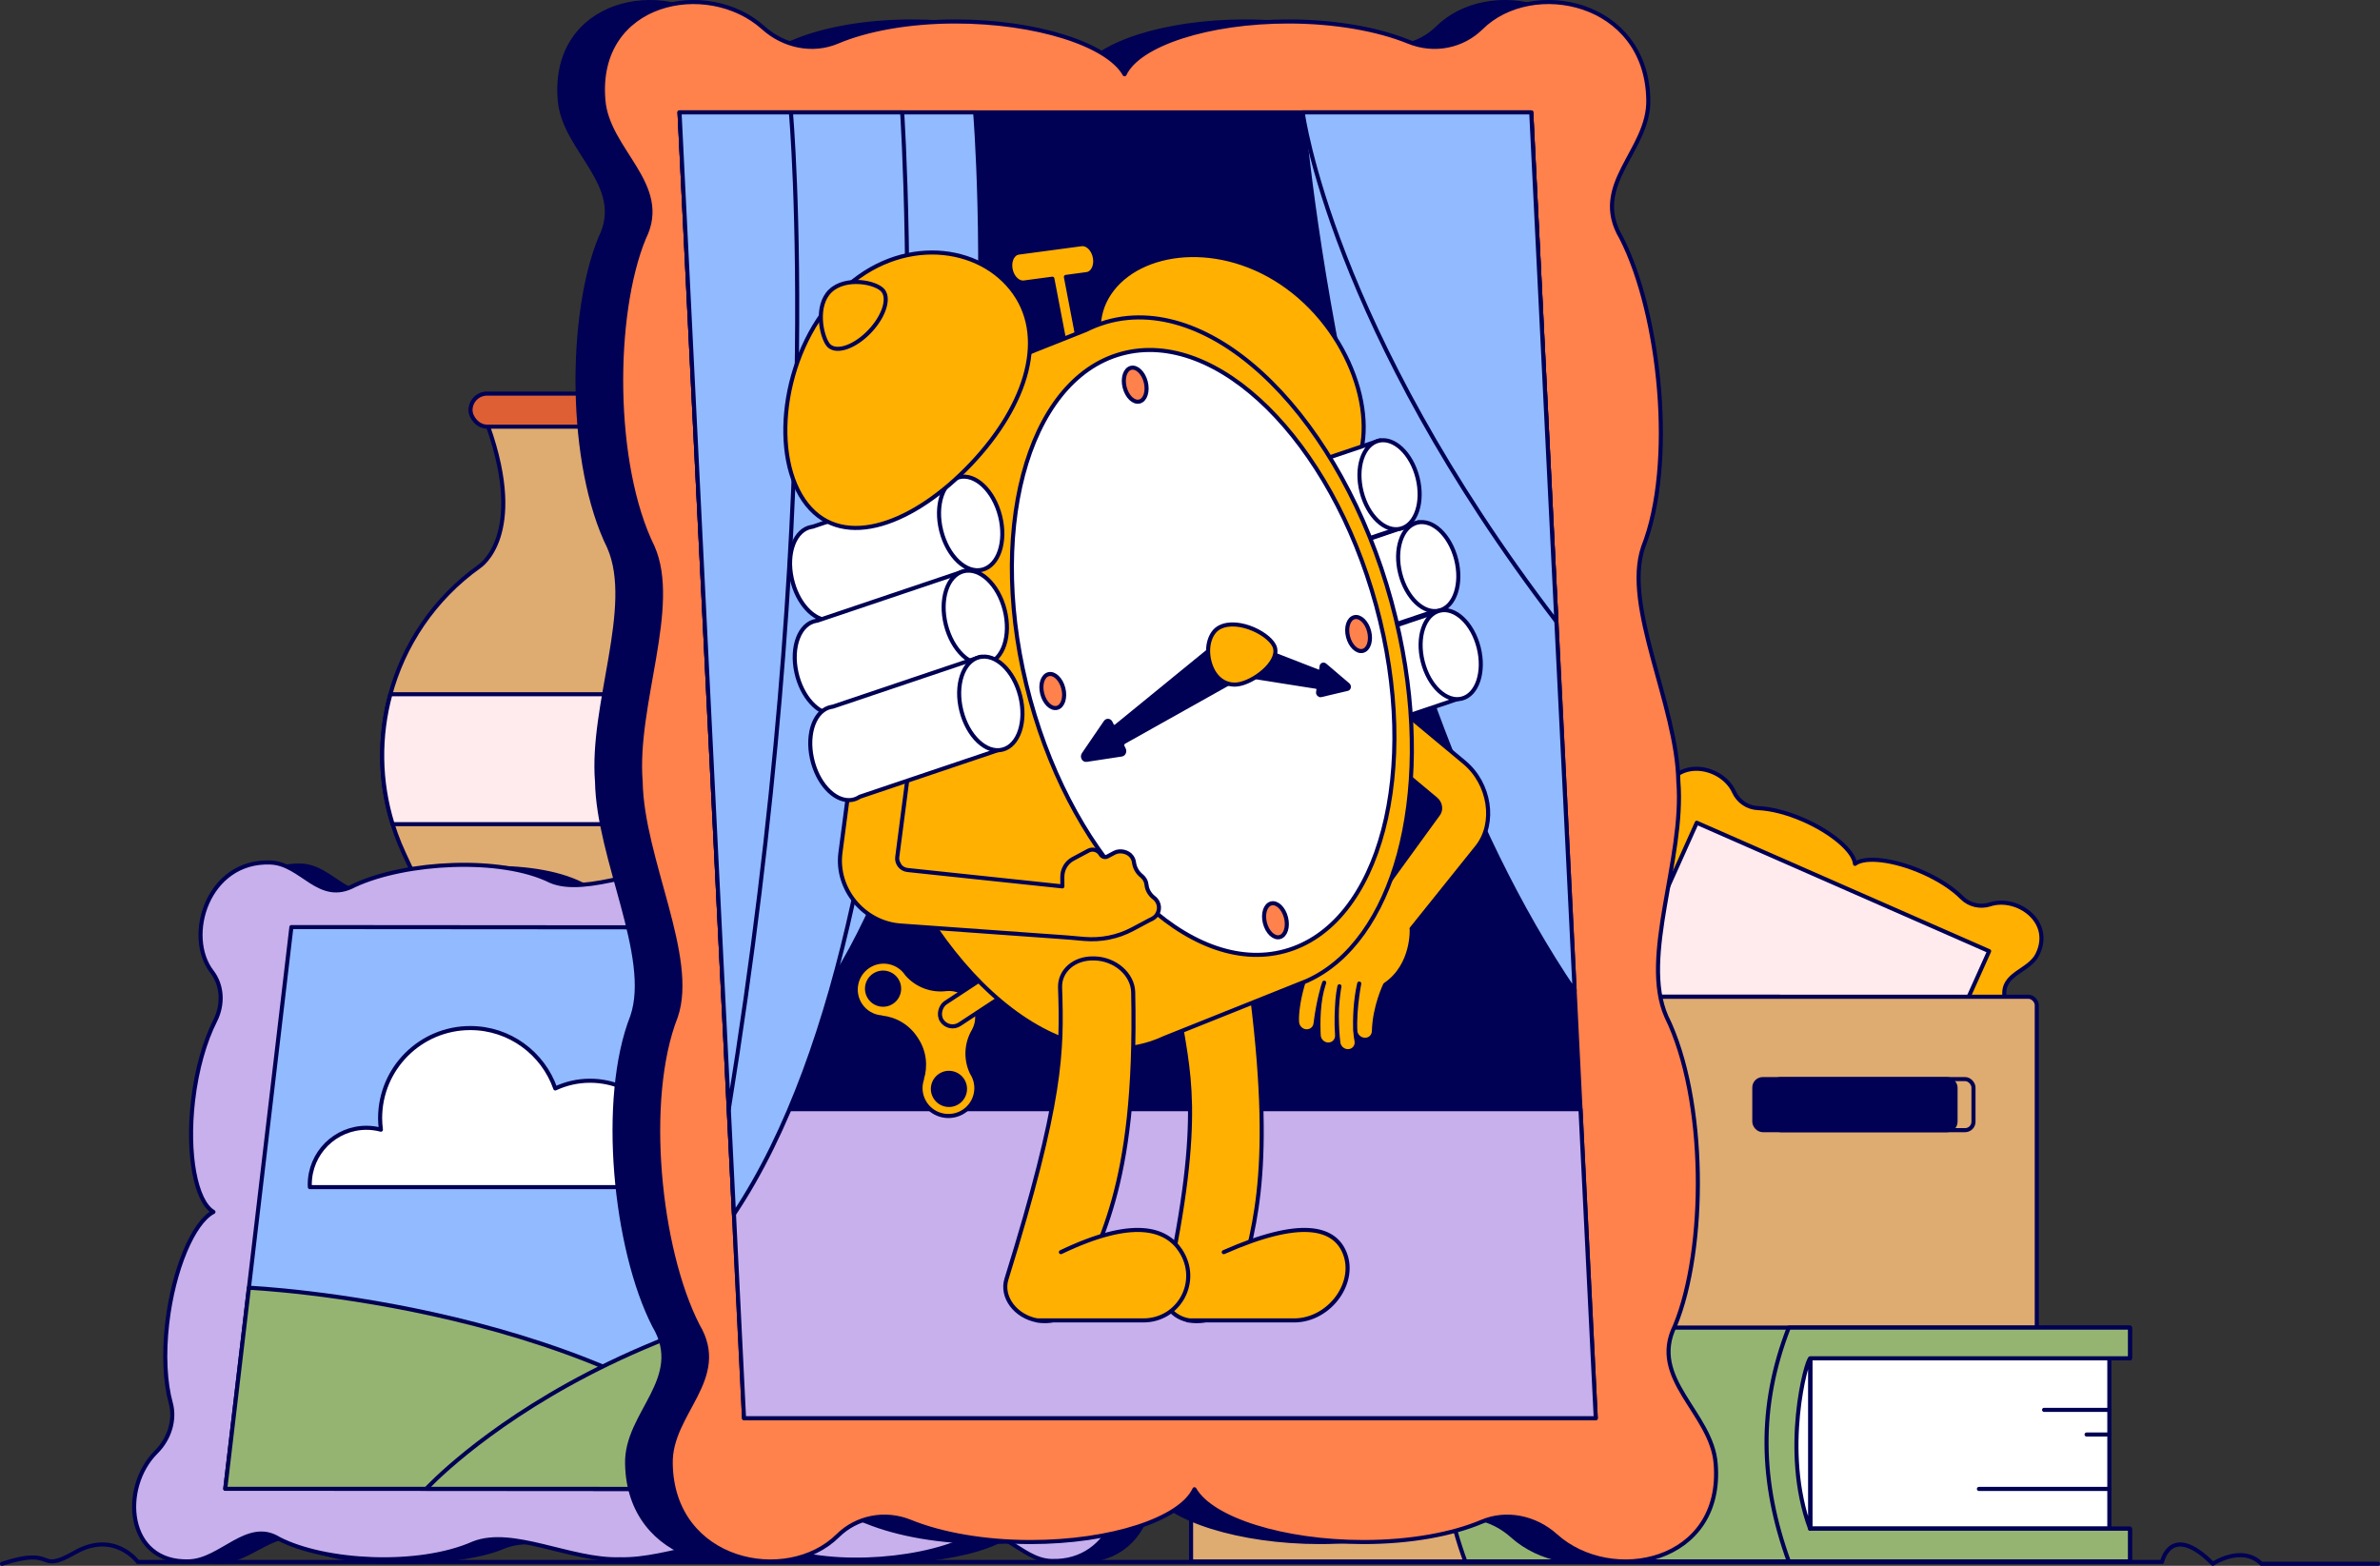 <?xml version="1.0" encoding="UTF-8"?><svg id="Layer_2" xmlns="http://www.w3.org/2000/svg" viewBox="0 0 1332.69 876.82"><rect x="0" y="0" width="1332.69" height="876.82" fill="#333333" stroke="none"/><g id="Layer_1-2"><polygon points="364.32 874.33 493.04 874.33 428.68 855.3 364.32 874.33" style="fill:#000054; stroke:#000054; stroke-linecap:round; stroke-linejoin:round; stroke-width:2.28px;"/><path d="m388.29,225.91c4.71,2.14,6.98,7.49,5.25,12.37-21.88,61.79,4.74,78.77,4.74,78.77h0c51.02,36.32,68.9,103.84,42.54,160.65l-46.17,99.49,2.72,2.69c4.52,4.47,4.09,11.9-.92,15.82l-88.17.05h-.16s-37.49.02-37.49.02c-5.01-3.91-5.45-11.34-.93-15.82l2.72-2.69-46.28-99.44c-26.43-56.78-8.62-124.33,42.36-160.7h0s26.47-16.92,4.81-78.32c-1.77-5.01.84-10.52,5.82-12.39l109.15-.5Z" style="fill:#deab71; stroke:#000054; stroke-linecap:round; stroke-linejoin:round; stroke-width:2.28px;"/><line x1="394.66" y1="577.19" x2="272.43" y2="577.26" style="fill:#000054; stroke:#000054; stroke-linecap:round; stroke-linejoin:round; stroke-width:2.28px;"/><rect x="263.47" y="577.22" width="140.06" height="18.51" rx="9.26" ry="9.26" style="fill:#df5f34; stroke:#000054; stroke-linecap:round; stroke-linejoin:round; stroke-width:2.28px;"/><rect x="263.47" y="220.4" width="140.06" height="18.51" rx="9.26" ry="9.26" style="fill:#df5f34; stroke:#000054; stroke-linecap:round; stroke-linejoin:round; stroke-width:2.28px;"/><path d="m448.3,388.74h-229.69c-6.4,23.46-6.26,48.69,1.24,72.77h227.22c7.49-24.08,7.63-49.31,1.23-72.77Z" style="fill:#ffeaed; stroke:#000054; stroke-linecap:round; stroke-linejoin:round; stroke-width:2.28px;"/><path d="m364.32,874.33c27.16.93,63.95-16.97,84-8.24,27.54,13.73,85.19,8.86,109.57-2.4,20.13-10.91,29.42,9.43,47.37,9.92,34.95,1.25,47.99-38.41,32.55-58.42-5.71-7.4-6.51-18.09-1.75-27.46,5.73-11.28,10.32-27.12,12.35-44.66,3.48-29.93-1.45-56.47-11.42-62.34h0c11.33-5.85,22.42-32.38,25.89-62.31,2.04-17.54,1.13-33.38-1.98-44.67-2.58-9.38.7-20.07,8.13-27.45,20.08-19.98,16.9-62.45-18.33-61.24-18.06.46-32.72,23.58-50.31,12.64-25.53-13.27-78.27-16.24-108.99-2.56-22.08,8.7-54.58-9.8-81.95-8.9h0c-27.16-.93-63.95,17.51-84,8.78-27.54-13.73-80.96-10.84-109.57,2.4-20.13,10.91-29.42-12.22-47.37-12.71-34.95-1.25-47.99,41.2-32.55,61.21,5.71,7.4,6.51,18.09,1.75,27.46-5.73,11.28-10.32,27.12-12.35,44.66-3.48,29.93,1.45,56.47,11.42,62.34h0c-11.33,5.85-22.42,32.38-25.89,62.31-2.04,17.54-1.13,33.38,1.98,44.67,2.58,9.38-.7,20.07-8.13,27.45-20.08,19.98-16.77,59.56,18.33,59.56,18.06,0,32.72-21.89,50.31-10.96-.3,12.94,79.27,15.71,108.99,2.56,22.08-8.7,54.58,9.25,81.95,8.36h0Z" style="fill:#000054; stroke:#000054; stroke-linecap:round; stroke-linejoin:round; stroke-width:2.28px;"/><path d="m347.06,873.12c27.16.93,63.95-17.51,84-8.78,27.54,13.73,80.96,10.84,109.57-2.4,20.13-10.91,30.18,11.66,48.13,12.15,34.95,1.25,47.23-40.64,31.79-60.64-5.71-7.4-6.51-18.09-1.75-27.46,5.73-11.28,10.32-27.12,12.35-44.66,3.48-29.93-1.45-56.47-11.42-62.34h0c11.33-5.85,22.42-32.38,25.89-62.31,2.04-17.54,1.13-33.38-1.98-44.67-2.58-9.38.7-20.07,8.13-27.45,20.08-19.98,16.9-62.45-18.33-61.24-18.06.46-32.72,23.58-50.31,12.64-25.53-13.27-78.27-16.24-108.99-2.56-22.08,8.7-54.58-9.8-81.95-8.9h0c-27.16-.93-63.95,17.51-84,8.78-27.54-13.73-80.96-10.84-109.57,2.4-20.13,10.91-29.42-12.22-47.37-12.71-34.95-1.25-47.99,41.2-32.55,61.21,5.71,7.4,6.51,18.09,1.75,27.46-5.73,11.28-10.32,27.12-12.35,44.66-3.48,29.93,1.45,56.47,11.42,62.34h0c-11.33,5.85-22.42,32.38-25.89,62.31-2.04,17.54-1.13,33.38,1.98,44.67,2.58,9.38-.7,20.07-8.13,27.45-20.08,19.98-16.9,62.45,18.33,61.24,18.06-.46,32.72-23.58,50.31-12.64,25.53,13.27,78.27,16.24,108.99,2.56,22.08-8.7,54.58,9.8,81.95,8.9h0Z" style="fill:#c7b0eb; stroke:#000054; stroke-linecap:round; stroke-linejoin:round; stroke-width:2.28px;"/><polygon points="126.13 833.63 163.17 519.13 624.77 519.47 587.72 833.97 126.13 833.63" style="fill:#92baff; stroke:#000054; stroke-linecap:round; stroke-linejoin:round; stroke-width:2.28px;"/><path d="m139.38,721.1s205.71,9.22,303.12,112.58H126.13s13.25-112.58,13.25-112.58Z" style="fill:#96b471; stroke:#000054; stroke-linecap:round; stroke-linejoin:round; stroke-width:2.28px;"/><path d="m374.56,664.76c1.28-4.24,1.99-8.73,1.99-13.39,0-25.51-20.68-46.2-46.2-46.2-6.94,0-13.5,1.58-19.41,4.32-6.9-19.68-25.58-33.81-47.61-33.81-27.89,0-50.49,22.61-50.49,50.49,0,2.18.18,4.31.45,6.42-2.58-.68-5.28-1.07-8.07-1.07-17.55,0-31.77,14.23-31.77,31.77,0,.5.05.98.07,1.47h201.05Z" style="fill:#fff; stroke:#000054; stroke-linecap:round; stroke-linejoin:round; stroke-width:2.28px;"/><path d="m238.69,833.69s120.99-132.11,363.07-118.91l-14.04,119.2-274.54-.29h-74.49Z" style="fill:#96b471; stroke:#000054; stroke-linecap:round; stroke-linejoin:round; stroke-width:2.28px;"/><polygon points="952.13 506.73 997.11 533.41 1072.13 577.9 1042.18 601.67 910.44 558.15 952.13 506.73" style="fill:#ffb000; stroke:#000054; stroke-linecap:round; stroke-linejoin:round; stroke-width:2.28px;"/><path d="m1082.14,663.32c7.05-14.4,5.54-37.3,15.26-46.55,14.32-12.41,25.54-41.55,24.98-59.16-1.29-12.67,13.93-13.68,18.52-23.21,9.1-18.52-11.59-32.82-26.53-27.98-5.52,1.79-11.72.38-15.83-3.78-4.96-5.01-12.74-10.19-22.1-14.3-15.96-7.01-32.04-8.94-37.73-4.6h0c-.56-7.08-12.79-17.59-28.75-24.6-9.35-4.11-18.46-6.34-25.55-6.62-5.88-.23-11.09-3.83-13.46-9.08-6.39-14.2-30.99-19.8-38.78-.7-4.08,9.76,5.37,21.6-5,29.15-13.58,11.41-27.92,39.18-27.62,58-.42,13.33-18.61,27.58-24.69,42.41h0c-7.05,14.4-5.54,37.3-15.26,46.55-14.32,12.41-25.54,41.55-24.98,59.16,1.29,12.67-13.93,13.68-18.52,23.21-9.1,18.52,11.59,32.82,26.53,27.98,5.52-1.79,11.72-.38,15.83,3.78,4.96,5.01,12.74,10.19,22.1,14.3,15.96,7.01,32.04,8.94,37.73,4.6h0c.56,7.08,12.79,17.59,28.75,24.6,9.35,4.11,18.46,6.34,25.55,6.62,5.88.23,11.09,3.83,13.46,9.08,6.39,14.2,30.99,19.8,38.78.7,4.08-9.76-5.37-21.6,5-29.15,13.58-11.41,27.92-39.18,27.62-58,.42-13.33,18.61-27.58,24.69-42.41h0Z" style="fill:#ffb000; stroke:#000054; stroke-linecap:round; stroke-linejoin:round; stroke-width:2.28px;"/><polygon points="1006.9 770.76 843.18 698.86 950.11 460.72 1113.83 532.62 1006.9 770.76" style="fill:#ffeaed; stroke:#000054; stroke-linecap:round; stroke-linejoin:round; stroke-width:2.28px;"/><rect x="666.94" y="558.15" width="329.72" height="316.24" style="fill:#deab71; stroke:#000054; stroke-linecap:round; stroke-linejoin:round; stroke-width:2.28px;"/><rect x="925.42" y="558.15" width="215.08" height="312.12" rx="4.69" ry="4.69" style="fill:#deab71; stroke:#000054; stroke-linecap:round; stroke-linejoin:round; stroke-width:2.28px;"/><rect x="992.39" y="604.27" width="112.67" height="28.59" rx="4.71" ry="4.71" transform="translate(2097.45 1237.12) rotate(180)" style="fill:#deab71; stroke:#000054; stroke-linecap:round; stroke-linejoin:round; stroke-width:2.28px;"/><rect x="982.35" y="604.27" width="112.67" height="28.59" rx="4.71" ry="4.71" transform="translate(2077.36 1237.12) rotate(180)" style="fill:#000054; stroke:#000054; stroke-linecap:round; stroke-linejoin:round; stroke-width:2.28px;"/><rect x="1013.58" y="760.62" width="167.56" height="95.41" transform="translate(2194.71 1616.64) rotate(-180)" style="fill:#fff; stroke:#000054; stroke-linecap:round; stroke-linejoin:round; stroke-width:2.28px;"/><path d="m1192.67,743.41v17.2h-179.09s0,95.41,0,95.41h179.09v18.3h-372.17c-16.02-43.62-17.2-86.83,0-130.91h372.17Z" style="fill:#96b471; stroke:#000054; stroke-linecap:round; stroke-linejoin:round; stroke-width:2.28px;"/><path d="m1192.67,743.41v17.2h-179.09s0,95.41,0,95.41h179.09v18.3h-191.03c-16.02-44.2-17.2-86.83,0-130.91h191.03Z" style="fill:#96b471; stroke:#000054; stroke-linecap:round; stroke-linejoin:round; stroke-width:2.28px;"/><path d="m1013.58,760.86c-1.89.02-16.23,51.5,0,95.17v-95.17Z" style="fill:#fff; stroke:#000054; stroke-linecap:round; stroke-linejoin:round; stroke-width:2.28px;"/><line x1="1181.13" y1="789.47" x2="1144.59" y2="789.47" style="fill:#deab71; stroke:#000054; stroke-linecap:round; stroke-linejoin:round; stroke-width:2.28px;"/><line x1="1181.08" y1="803.29" x2="1168.39" y2="803.29" style="fill:#deab71; stroke:#000054; stroke-linecap:round; stroke-linejoin:round; stroke-width:2.28px;"/><line x1="1181.08" y1="833.75" x2="1108.1" y2="833.75" style="fill:#deab71; stroke:#000054; stroke-linecap:round; stroke-linejoin:round; stroke-width:2.28px;"/><path d="m1.14,875.68c31.47-10.28,18.65,6.28,40.79-6.33,22.14-12.61,35.25,5.29,35.25,5.29h1133.5s4.68-22.69,28.41,1.04c0,0,16.28-10.91,27.19,0h65.26" style="fill:none; stroke:#000054; stroke-linecap:round; stroke-linejoin:round; stroke-width:2.28px;"/><path d="m334.32,437.76c-3.5-43.19,21.41-98.07,6.73-131.44-22.77-46.15-22.54-130.23-4.85-173.11,14.86-29.87-20.65-48.85-22.77-77.36C308.85.27,371.71-12.58,402.99,15.55c11.57,10.4,27.71,13.64,41.44,7.83,16.53-7,39.99-11.35,66.22-11.35,44.75,0,85.05,12.68,94.64,29.55h0c7.92-16.87,46.97-29.55,91.72-29.55,26.22,0,50.12,4.35,67.34,11.35,14.31,5.82,30.13,2.58,40.67-7.83,28.5-28.13,92.63-15.29,93.54,40.3.7,28.51-32.94,47.49-15.13,77.36,21.93,42.88,30.47,126.96,12.25,173.11-11.38,33.37,18.94,88.25,19.72,131.44h0c3.5,43.19-21.41,98.07-6.73,131.44,22.77,46.15,22.54,130.23,4.85,173.11-14.86,29.87,20.65,48.85,22.77,77.36,4.58,55.58-58.27,68.43-89.56,40.3-11.57-10.4-27.71-13.64-41.44-7.83-16.53,7-39.99,11.35-66.22,11.35-44.75,0-85.05-12.68-94.64-29.55h0c-7.92,16.87-46.97,29.55-91.72,29.55-26.22,0-50.12-4.35-67.34-11.35-14.31-5.82-30.13-2.58-40.67,7.83-28.5,28.13-92.63,15.29-93.54-40.3-.7-28.51,32.94-47.49,15.13-77.36-21.93-42.88-30.47-126.96-12.25-173.11,11.38-33.37-18.94-88.25-19.72-131.44h0Z" style="fill:#000054; stroke:#000054; stroke-linecap:round; stroke-linejoin:round; stroke-width:2.28px;"/><path d="m358.73,437.76c-3.5-43.19,21.41-98.07,6.73-131.44-22.77-46.15-22.54-130.23-4.85-173.11,14.86-29.87-20.65-48.85-22.77-77.36C333.26.27,396.12-12.58,427.4,15.55c11.57,10.4,27.71,13.64,41.44,7.83,16.53-7,39.99-11.35,66.22-11.35,44.75,0,85.05,12.68,94.64,29.55h0c7.92-16.87,46.97-29.55,91.72-29.55,26.22,0,50.12,4.35,67.34,11.35,14.31,5.82,30.13,2.58,40.67-7.83,28.5-28.13,92.63-15.29,93.54,40.3.7,28.51-32.94,47.49-15.13,77.36,21.93,42.88,30.47,126.96,12.25,173.11-11.38,33.37,18.94,88.25,19.72,131.44h0c3.5,43.19-21.41,98.07-6.73,131.44,22.77,46.15,22.54,130.23,4.85,173.11-14.86,29.87,20.65,48.85,22.77,77.36,4.58,55.58-58.27,68.43-89.56,40.3-11.57-10.4-27.71-13.64-41.44-7.83-16.53,7-39.99,11.35-66.22,11.35-44.75,0-85.05-12.68-94.64-29.55h0c-7.92,16.87-46.97,29.55-91.72,29.55-26.22,0-50.12-4.35-67.34-11.35-14.31-5.82-30.13-2.58-40.67,7.83-28.5,28.13-92.63,15.29-93.54-40.3-.7-28.51,32.94-47.49,15.13-77.36-21.93-42.88-30.47-126.96-12.25-173.11,11.38-33.37-18.94-88.25-19.72-131.44h0Z" style="fill:#ff814b; stroke:#000054; stroke-linecap:round; stroke-linejoin:round; stroke-width:2.28px;"/><polygon points="416.63 794.14 893.55 794.14 857.43 62.95 380.51 62.95 416.63 794.14" style="fill:#000054; stroke:#000054; stroke-linecap:round; stroke-linejoin:round; stroke-width:2.28px;"/><polygon points="885 621.11 408.08 621.11 416.63 794.14 893.55 794.14 885 621.11" style="fill:#c7b0eb; stroke:#000054; stroke-linecap:round; stroke-linejoin:round; stroke-width:2.28px;"/><path d="m729.45,62.95s24.65,304.04,152.28,492.02l-24.31-492.02h-127.98Z" style="fill:#92baff; stroke:#000054; stroke-linecap:round; stroke-linejoin:round; stroke-width:2.28px;"/><path d="m481.74,562.71c2.77,4.21,7.23,6.65,11.9,7l-.14.09c7.55.71,14.72,4.71,19.21,11.54l.47.72c4.49,6.83,5.32,15,2.98,22.21l.14-.09c-1.53,4.43-1.06,9.48,1.71,13.7,4.74,7.22,14.44,9.22,21.66,4.48,7.22-4.74,9.22-14.44,4.48-21.66v-.02c-3.58-7.54-3.15-16.37,1.12-23.54,2.62-4.75,2.66-10.72-.32-15.64,0,0-.01-.02-.02-.03-.1-.16-.19-.32-.29-.48-.02-.03-.04-.06-.06-.09-.02-.03-.04-.06-.06-.09-.1-.16-.22-.31-.33-.46,0,0-.01-.02-.02-.02-3.34-4.69-8.83-7.01-14.23-6.49-8.28,1.08-16.54-2.04-22.05-8.3h-.01c-4.74-7.23-14.44-9.24-21.66-4.49-7.22,4.74-9.22,14.44-4.48,21.66Zm57.14,42.1c2.73,4.15,1.57,9.72-2.57,12.45-4.15,2.73-9.72,1.57-12.45-2.57-2.73-4.15-1.57-9.72,2.57-12.45,4.15-2.73,9.72-1.57,12.45,2.57Zm-36.89-56.13c2.73,4.15,1.57,9.72-2.57,12.45-4.15,2.73-9.72,1.57-12.45-2.57-2.73-4.15-1.57-9.72,2.57-12.45,4.15-2.73,9.72-1.57,12.45,2.57Z" style="fill:#ffb000; stroke:#000054; stroke-linecap:round; stroke-linejoin:round; stroke-width:2.28px;"/><rect x="552.41" y="511.83" width="14.39" height="77.04" rx="7.2" ry="7.2" transform="translate(407.07 1320.26) rotate(-123.32)" style="fill:#ffb000; stroke:#000054; stroke-linecap:round; stroke-linejoin:round; stroke-width:2.28px;"/><path d="m546.05,62.95s25.91,313.89-78.87,484.76l-23.95-484.76h102.81Z" style="fill:#92baff; stroke:#000054; stroke-linecap:round; stroke-linejoin:round; stroke-width:2.28px;"/><path d="m505.17,62.95s28.59,432.84-94.18,616.91l-30.47-616.91h124.66Z" style="fill:#92baff; stroke:#000054; stroke-linecap:round; stroke-linejoin:round; stroke-width:2.28px;"/><path d="m442.87,62.95s19.9,220.49-34.79,558.16l-27.57-558.16h62.36Z" style="fill:#92baff; stroke:#000054; stroke-linecap:round; stroke-linejoin:round; stroke-width:2.28px;"/><path d="m729.45,62.95s15.55,119.88,142.06,285.06l-14.08-285.06h-127.98Z" style="fill:#92baff; stroke:#000054; stroke-linecap:round; stroke-linejoin:round; stroke-width:2.28px;"/><path d="m774.01,498.69c-7.82,5.19-14.75,9.26-23.17,18.34-1.27,1.37-2.85,2.44-4.63,3.07-2.15.76-5.76,2.41-10.97,5.93-4.17,2.82-7.2,4.32-9.27,5.11-1.96.75-2.96,2.9-2.32,4.97h0c.74,2.42,2.65,4.21,4.92,4.9,1.7.52,3.5.19,5.01-.63l2.31-4.53,3.06-4.88c-10.52,14.94-13.29,35.74-12.63,41.72.18,1.58,1.09,3.02,2.44,3.92h0c3.21,2.13,7.4.33,7.87-3.38,1.78-14.35,4.86-22.97,4.86-22.97-3.57,9.77-3.41,23.13-3.08,29.52.12,2.2,1.62,4.15,3.74,4.86h0c3.45,1.15,6.8-1.43,6.55-5.02-1.05-15.08,1.32-27.33,1.32-27.33-2.14,9.74-1.57,24.07-.61,31.59.38,2.98,3.19,5.13,6.12,4.7h.02c2.8-.41,4.6-3.04,4.03-5.86-2.37-11.83,1.52-31.96,1.52-31.96-2.25,9.66-2.44,19.94-2.28,26.11.08,3.07,2.77,5.54,5.82,5.37h.06c2.61-.15,4.57-2.23,4.63-4.84.33-13.79,6.27-25.96,6.27-25.96,16.17-10.94,14.88-31.52,14.88-31.52" style="fill:#ffb000; stroke:#000054; stroke-linecap:round; stroke-linejoin:round; stroke-width:2.28px;"/><path d="m714.99,319.07c.18-.03.36-.05.54-.07l78.79-26.56,11.14,49.07-75.51,25.45c-1.24.83-2.61,1.4-4.11,1.66-.4.07-.79.1-1.19.13l-.07.03v-.02c-8.45.41-17.26-9.15-20.12-22.18-3-13.68,1.72-26,10.53-27.51Z" style="fill:#fff; stroke:#000054; stroke-linecap:round; stroke-linejoin:round; stroke-width:2.28px;"/><ellipse cx="799.75" cy="317.21" rx="16.16" ry="25.38" transform="translate(-53.31 205.35) rotate(-14.16)" style="fill:#fff; stroke:#000054; stroke-linecap:round; stroke-linejoin:round; stroke-width:2.28px;"/><path d="m727.58,368.36c.18-.03.36-.05.54-.07l78.79-26.56,11.14,49.07-75.51,25.45c-1.24.83-2.61,1.4-4.11,1.66-.4.07-.79.1-1.19.13l-.07.03v-.02c-8.45.41-17.26-9.15-20.12-22.18-3-13.68,1.72-26,10.53-27.51Z" style="fill:#fff; stroke:#000054; stroke-linecap:round; stroke-linejoin:round; stroke-width:2.28px;"/><ellipse cx="812.34" cy="366.51" rx="16.16" ry="25.38" transform="translate(-64.99 209.93) rotate(-14.16)" style="fill:#fff; stroke:#000054; stroke-linecap:round; stroke-linejoin:round; stroke-width:2.28px;"/><path d="m657.46,249.08c36.56,29.1,79.32,41.97,97.78,18.28,18.46-23.69,5.63-74.96-30.93-104.07-36.56-29.1-83.01-25.02-101.46-1.33-18.46,23.69-1.94,58.01,34.62,87.11Z" style="fill:#ffb000; stroke:#000054; stroke-linecap:round; stroke-linejoin:round; stroke-width:2.28px;"/><path d="m693.33,273.23c.18-.03.36-.05.54-.07l78.79-26.56,11.14,49.07-75.51,25.45c-1.24.83-2.61,1.4-4.11,1.66-.4.07-.79.1-1.19.13l-.07.03v-.02c-8.45.41-17.26-9.15-20.12-22.18-3-13.68,1.72-26,10.53-27.51Z" style="fill:#fff; stroke:#000054; stroke-linecap:round; stroke-linejoin:round; stroke-width:2.28px;"/><ellipse cx="778.09" cy="271.37" rx="16.16" ry="25.38" transform="translate(-42.75 198.65) rotate(-14.16)" style="fill:#fff; stroke:#000054; stroke-linecap:round; stroke-linejoin:round; stroke-width:2.28px;"/><path d="m660.04,565.96c4.52,32.88,14.69,56.92-7.18,156.75-2.18,9.95,6.88,17.98,19.25,17.01h0c10.08-.79,18.92-7.37,20.79-15.48,7.66-33.18,21.15-62.14,8.24-166.11-1.14-9.16-11.78-14.63-23.34-11.96l-.59.14c-10.77,2.49-18.34,11.15-17.17,19.66Z" style="fill:#ffb000; stroke:#000054; stroke-linecap:round; stroke-linejoin:round; stroke-width:2.28px;"/><path d="m569.45,141.67c.22-.08.44-.11.66-.15v-.04s.43-.06.43-.06c.06,0,.12-.02.18-.02l34.71-4.65c.07-.01.13-.02.2-.03h.01s0,0,0,0c2.88-.33,5.91,2.19,7.13,6.17,1.38,4.49-.08,9.12-3.24,10.35-.26.1-.52.17-.78.22h0s0,0,0,0c-.14.03-.28.05-.42.06l-11.47,1.55,7.22,37.64-7.57,1.04-7.23-37.68-16.01,2.14h0c-2.86.28-5.85-2.23-7.07-6.18-1.38-4.49.08-9.12,3.24-10.35Z" style="fill:#ffb000; stroke:#000054; stroke-linecap:round; stroke-linejoin:round; stroke-width:2.28px;"/><path d="m763.47,513.51l41.98-57.77c1.72-2.37,1.09-6.14-1.37-8.2l-51.77-43.24c-4.73-3.95-7.01-10.57-5.63-16.4,2.15-9.11,11.93-12.12,19.33-5.95l53.98,44.95c14.31,11.92,17.68,33.92,7.23,47.22l-36.74,45.82" style="fill:#ffb000; stroke:#000054; stroke-linecap:round; stroke-linejoin:round; stroke-width:2.28px;"/><path d="m530.6,215.57h0s.18-.08.18-.08c1.15-.49,2.31-.96,3.48-1.38l73.85-29.33c3.45-1.73,7.02-3.16,10.73-4.26l.42-.17v.03c3.93-1.14,7.99-1.95,12.19-2.34,62.1-5.85,130.27,73.74,152.26,177.76,19.34,91.48-3.49,171.37-51.51,193.28v.02s-1.43.57-1.43.57c-1.24.53-2.49,1.05-3.77,1.51l-74.9,29.97c-2.33,1.1-4.73,2.06-7.19,2.88l-.13.05h0c-4.66,1.54-9.52,2.58-14.58,3.05-62.1,5.85-130.27-73.74-152.26-177.76-19.49-92.21,3.85-172.65,52.65-193.81Z" style="fill:#ffb000; stroke:#000054; stroke-linecap:round; stroke-linejoin:round; stroke-width:2.28px;"/><ellipse cx="673.7" cy="365.35" rx="100.38" ry="173.39" transform="translate(-72.49 190.58) rotate(-15.29)" style="fill:#fff; stroke:#000054; stroke-linecap:round; stroke-linejoin:round; stroke-width:2.28px;"/><path d="m689.15,359.09l4.93,17.84c.15.54.59.96,1.09,1.04l41.97,6.61c.71.11,1.23.86,1.13,1.61l-.2,1.47c-.13.94.71,1.8,1.55,1.6l14.86-3.5c.95-.22,1.13-1.58.31-2.28l-12.91-11c-.73-.62-1.73-.26-1.85.68l-.28,2.06c-.1.75-.79,1.17-1.47.91l-47.69-18.51c-.9-.35-1.71.48-1.43,1.48Z" style="fill:#000054; stroke:#000054; stroke-linecap:round; stroke-linejoin:round; stroke-width:2.28px;"/><path d="m629.37,415.51l65.82-36.9c.9-.5,1.23-1.78.72-2.76l-8.9-17.21c-.51-.98-1.64-1.25-2.45-.59l-59.53,48.59c-.82.67-1.97.38-2.47-.62l-.69-1.39c-.6-1.21-2.07-1.33-2.82-.23l-12.27,17.96c-.94,1.38.05,3.37,1.56,3.14l19.7-3c1.2-.18,1.86-1.7,1.26-2.91l-.67-1.34c-.49-.98-.15-2.23.74-2.73Z" style="fill:#000054; stroke:#000054; stroke-linecap:round; stroke-linejoin:round; stroke-width:2.28px;"/><path d="m665.16,739.39h59.48c20.09,0,35.99-21.99,27.72-39.15-5.97-12.39-23.39-18.42-67.12.92" style="fill:#ffb000; stroke:#000054; stroke-linecap:round; stroke-linejoin:round; stroke-width:2.28px;"/><path d="m593.59,552.98c1.22,36.07,1.08,63.2-30.02,163.26-3.1,9.97,4.98,20.89,17.16,23.15h0c9.93,1.84,19.21-2.79,21.83-10.9,10.72-33.16,34.47-59.21,31.97-172.91-.22-10.01-10.1-18.64-21.65-18.89h-.59c-10.77-.24-19.01,6.94-18.7,16.28Z" style="fill:#ffb000; stroke:#000054; stroke-linecap:round; stroke-linejoin:round; stroke-width:2.28px;"/><path d="m580.73,739.39h59.48c20.09,0,32.11-21.99,20.8-39.15-8.16-12.39-26.64-18.42-66.96.92" style="fill:#ffb000; stroke:#000054; stroke-linecap:round; stroke-linejoin:round; stroke-width:2.28px;"/><path d="m454.41,295.03c.19-.03.38-.05.57-.07l82.85-27.93,11.71,51.6-79.39,26.76c-1.3.87-2.75,1.48-4.32,1.75-.42.07-.84.11-1.25.13l-.08.03v-.02c-8.88.43-18.15-9.62-21.15-23.32-3.15-14.39,1.8-27.34,11.07-28.92Z" style="fill:#fff; stroke:#000054; stroke-linecap:round; stroke-linejoin:round; stroke-width:2.28px;"/><ellipse cx="543.54" cy="293.08" rx="16.99" ry="26.69" transform="translate(-55.19 141.91) rotate(-14.16)" style="fill:#fff; stroke:#000054; stroke-linecap:round; stroke-linejoin:round; stroke-width:2.28px;"/><path d="m457.01,347.64c.19-.03.38-.05.57-.07l82.85-27.93,11.71,51.6-79.39,26.76c-1.3.87-2.75,1.48-4.32,1.75-.42.07-.84.11-1.25.13l-.08.03v-.02c-8.88.43-18.15-9.62-21.15-23.32-3.15-14.39,1.8-27.34,11.07-28.92Z" style="fill:#fff; stroke:#000054; stroke-linecap:round; stroke-linejoin:round; stroke-width:2.28px;"/><ellipse cx="546.13" cy="345.69" rx="16.99" ry="26.69" transform="translate(-67.99 144.15) rotate(-14.16)" style="fill:#fff; stroke:#000054; stroke-linecap:round; stroke-linejoin:round; stroke-width:2.28px;"/><path d="m543.8,259.76c-31.62,33.38-71.22,48.79-91.94,22.8-20.72-25.99-14.71-83.53,16.9-116.92,31.62-33.38,76.87-29.96,97.59-3.97,20.72,25.99,9.06,64.7-22.55,98.09Z" style="fill:#ffb000; stroke:#000054; stroke-linecap:round; stroke-linejoin:round; stroke-width:2.28px;"/><path d="m485.68,186.88c-8.58,8.25-18.49,10.93-22.13,5.97-3.64-4.96-7.2-21.7,1.38-29.96,8.58-8.25,26.06-4.89,29.7.07,3.64,4.96-.37,15.67-8.96,23.92Z" style="fill:#ffb000; stroke:#000054; stroke-linecap:round; stroke-linejoin:round; stroke-width:2.28px;"/><path d="m641.09,492.62c-.48-.85-1.12-1.57-1.84-2.15-2.38-1.89-3.88-4.58-4.27-7.54-.14-1.06-.53-2.12-1.19-3.09-2.01-2.99-6.73-3.96-9.78-2.33h0l-3.91,2.09c-1.33.71-3.04.18-3.82-1.19h0c-1.38-2.42-4.4-3.36-6.76-2.1l-8.71,4.65c-3.71,1.98-5.99,5.85-5.96,10.14l.03,5.25-86.73-9.18c-3.56-.38-6.2-3.68-5.74-7.18l9.57-73.57c.87-6.72-2.72-13.46-8.91-16.68-9.67-5.03-20.99.57-22.37,11.09l-10.09,76.62c-2.68,20.31,13.02,39.33,33.69,40.81l93.11,6.66,9.52.84c9.53.84,18.97-1.05,27.2-5.44l9.85-5.25c.26-.1.53-.21.78-.35l.64-.34c3.18-1.7,4.56-5.9,2.82-9.22-.52-.98-1.22-1.81-2.04-2.44-2.32-1.79-3.9-4.36-4.17-7.22-.09-.97-.39-1.95-.92-2.87Z" style="fill:#ffb000; stroke:#000054; stroke-linecap:round; stroke-linejoin:round; stroke-width:2.28px;"/><path d="m465.71,395.79c.19-.03.38-.05.57-.07l82.85-27.93,11.71,51.6-79.39,26.76c-1.3.87-2.75,1.48-4.32,1.75-.42.07-.84.11-1.25.13l-.08.03v-.02c-8.88.43-18.15-9.62-21.15-23.32-3.15-14.39,1.8-27.34,11.07-28.92Z" style="fill:#fff; stroke:#000054; stroke-linecap:round; stroke-linejoin:round; stroke-width:2.28px;"/><ellipse cx="554.83" cy="393.84" rx="16.99" ry="26.69" transform="translate(-79.51 147.74) rotate(-14.16)" style="fill:#fff; stroke:#000054; stroke-linecap:round; stroke-linejoin:round; stroke-width:2.28px;"/><path d="m713.99,362.91c-1.83-7.41-20.4-17.1-31.04-11.66-5.54,2.83-8.12,11.58-5.36,20.42,2.77,8.84,9.2,12.36,15.38,11.58,8.88-1.12,23.09-11.96,21.01-20.34Z" style="fill:#ffb000; stroke:#000054; stroke-linecap:round; stroke-linejoin:round; stroke-width:2.28px;"/><ellipse cx="760.74" cy="355.05" rx="6.1" ry="9.72" transform="translate(-63.82 197.31) rotate(-14.19)" style="fill:#ff814b; stroke:#000054; stroke-linecap:round; stroke-linejoin:round; stroke-width:2.28px;"/><ellipse cx="635.66" cy="215.42" rx="6.1" ry="9.72" transform="translate(-33.41 162.39) rotate(-14.19)" style="fill:#ff814b; stroke:#000054; stroke-linecap:round; stroke-linejoin:round; stroke-width:2.28px;"/><ellipse cx="714.19" cy="515.33" rx="6.1" ry="9.72" transform="translate(-104.53 190.79) rotate(-14.19)" style="fill:#ff814b; stroke:#000054; stroke-linecap:round; stroke-linejoin:round; stroke-width:2.28px;"/><ellipse cx="589.5" cy="386.97" rx="6.1" ry="9.72" transform="translate(-76.87 156.3) rotate(-14.19)" style="fill:#ff814b; stroke:#000054; stroke-linecap:round; stroke-linejoin:round; stroke-width:2.28px;"/></g></svg>